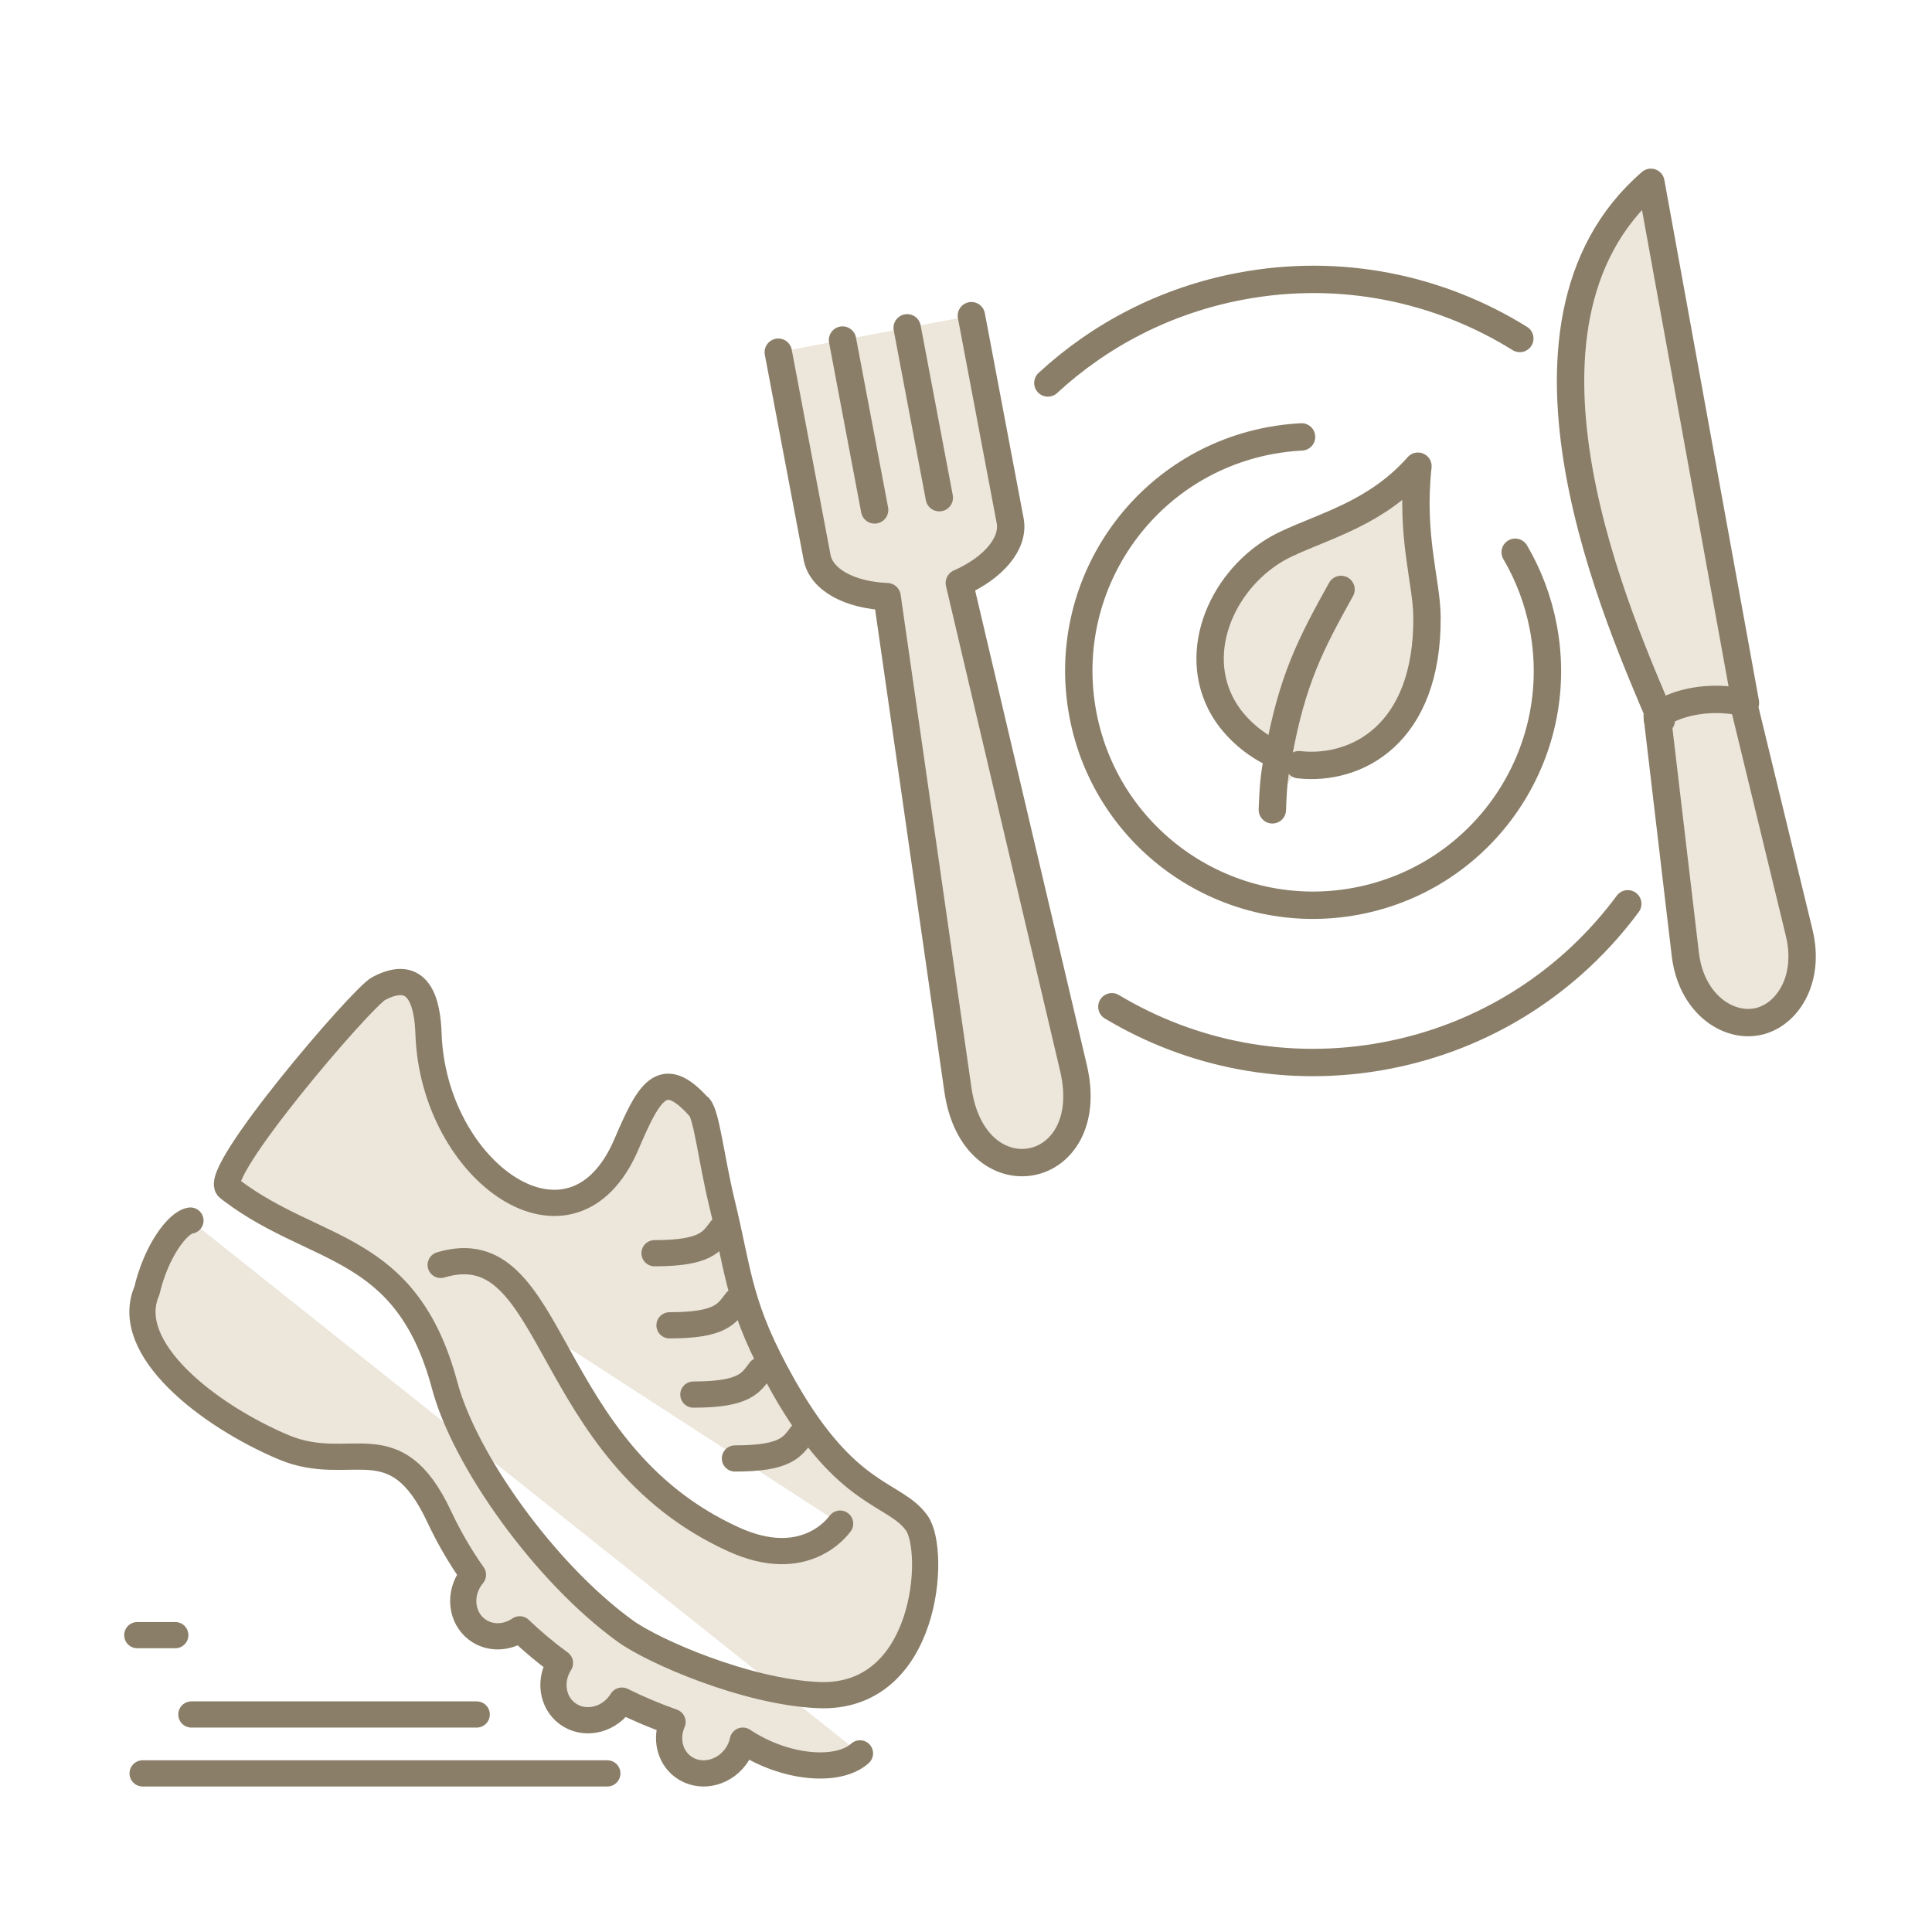 <svg width="240" height="240" viewBox="0 0 240 240" fill="none" xmlns="http://www.w3.org/2000/svg">
<mask id="mask0_838_191035" style="mask-type:alpha" maskUnits="userSpaceOnUse" x="0" y="0" width="240" height="240">
<rect width="240" height="240" fill="white"/>
</mask>
<g mask="url(#mask0_838_191035)">
<g clip-path="url(#clip0_838_191035)">
<path d="M202.209 112.273C195.18 121.781 184.689 128.764 172.155 131.134C159.965 133.439 147.98 130.976 138.119 125.062" stroke="#8A7E68" stroke-width="3.4" stroke-miterlimit="22.926" stroke-linecap="round" stroke-linejoin="round"/>
<path d="M130.17 47.573C136.635 41.604 144.801 37.316 154.085 35.561C166.554 33.203 178.807 35.834 188.797 42.048" stroke="#8A7E68" stroke-width="3.4" stroke-miterlimit="22.926" stroke-linecap="round" stroke-linejoin="round"/>
<path d="M188.221 68.603C189.872 71.414 191.076 74.553 191.716 77.938C194.703 93.733 184.32 108.955 168.529 111.941C152.734 114.928 137.509 104.545 134.522 88.754C131.536 72.96 141.918 57.734 157.713 54.747C159.042 54.496 160.369 54.339 161.684 54.272" stroke="#8A7E68" stroke-width="3.4" stroke-miterlimit="22.926" stroke-linecap="round" stroke-linejoin="round"/>
<path d="M158.056 100.6C158.172 97.179 158.372 95.726 158.82 93.771C158.758 93.939 153.939 91.942 151.614 87.323C147.938 80.022 152.562 70.976 159.778 67.576C164.724 65.248 171.02 63.707 176.142 57.914C175.193 66.58 177.233 72.252 177.266 76.635C177.382 91.255 168.467 95.788 161.347 94.995" fill="#ECE6DB"/>
<path d="M158.056 100.6C158.172 97.179 158.372 95.726 158.82 93.771C158.758 93.939 153.939 91.942 151.614 87.323C147.938 80.022 152.562 70.976 159.778 67.576C164.724 65.248 171.02 63.707 176.142 57.914C175.193 66.58 177.233 72.252 177.266 76.635C177.382 91.255 168.467 95.788 161.347 94.995" stroke="#8A7E68" stroke-width="3.4" stroke-miterlimit="22.926" stroke-linecap="round" stroke-linejoin="round"/>
<path d="M158.819 93.772C160.534 84.416 162.761 80.105 166.589 73.223" stroke="#8A7E68" stroke-width="3.4" stroke-miterlimit="22.926" stroke-linecap="round" stroke-linejoin="round"/>
<path d="M216.515 87.082L223.5 115.867C224.93 121.761 221.949 126.205 218.271 126.926C214.536 127.658 210.069 124.585 209.355 118.542L205.861 88.906" fill="#ECE6DB"/>
<path d="M216.515 87.082L223.5 115.867C224.93 121.761 221.949 126.205 218.271 126.926C214.536 127.658 210.069 124.585 209.355 118.542L205.861 88.906" stroke="#8A7E68" stroke-width="3.4" stroke-miterlimit="22.926" stroke-linecap="round" stroke-linejoin="round"/>
<path d="M205.078 22.649C184.388 40.541 201.521 77.905 206.375 89.477C204.165 89.518 209.582 85.627 216.826 87.299L205.078 22.649Z" fill="#ECE6DB" stroke="#8A7E68" stroke-width="3.4" stroke-miterlimit="22.926" stroke-linecap="round" stroke-linejoin="round"/>
<path d="M120.668 39.215L125.484 64.682C126.022 67.531 123.371 70.575 119.171 72.421L133.349 132.661C136.553 146.275 120.985 149.222 118.996 135.375L110.198 74.118C105.614 73.933 102.034 72.067 101.496 69.218L96.68 43.751" fill="#ECE6DB"/>
<path d="M120.668 39.215L125.484 64.682C126.022 67.531 123.371 70.575 119.171 72.421L133.349 132.661C136.553 146.275 120.985 149.222 118.996 135.375L110.198 74.118C105.614 73.933 102.034 72.067 101.496 69.218L96.68 43.751" stroke="#8A7E68" stroke-width="3.4" stroke-miterlimit="22.926" stroke-linecap="round" stroke-linejoin="round"/>
<path d="M112.693 40.723L116.684 61.824" stroke="#8A7E68" stroke-width="3.4" stroke-miterlimit="22.926" stroke-linecap="round" stroke-linejoin="round"/>
<path d="M108.65 63.343L104.66 42.242" stroke="#8A7E68" stroke-width="3.4" stroke-miterlimit="22.926" stroke-linecap="round" stroke-linejoin="round"/>
</g>
<g clip-path="url(#clip1_838_191035)">
<path d="M106.828 217.809C104.132 220.25 97.514 219.715 92.275 216.229C92.119 216.967 91.803 217.661 91.349 218.263C89.739 220.41 86.822 220.944 84.835 219.457C83.153 218.196 82.676 215.892 83.545 213.91C81.398 213.154 79.298 212.268 77.258 211.258C77.174 211.394 77.081 211.531 76.982 211.662C75.372 213.809 72.455 214.343 70.468 212.856C68.577 211.438 68.208 208.701 69.564 206.589C67.805 205.306 66.134 203.906 64.561 202.399C62.94 203.518 60.816 203.591 59.262 202.426C57.272 200.938 56.967 197.989 58.577 195.842L58.751 195.624C57.151 193.355 55.754 190.95 54.576 188.437C49.027 176.589 43.6 183.323 35.203 179.77C25.883 175.827 15.122 167.495 18.248 160.339C19.384 155.452 22.074 151.838 23.657 151.623M86.845 137.538C82.293 132.434 80.637 135.56 77.798 142.187C71.049 157.907 53.812 145.603 53.231 128.404C53.1 124.642 52.101 120.112 47.037 122.805C44.913 123.936 26.139 145.888 28.379 147.579L28.809 147.902C39.332 155.839 50.491 154.325 55.247 172.123C57.714 181.353 67.618 195.322 77.647 202.6C81.18 205.162 92.737 210.177 101.639 210.569C115.251 211.165 116.346 192.643 113.888 189.204C111.128 185.337 105.227 186.197 97.348 172.274C91.709 162.309 91.842 158.329 89.695 149.505C88.356 143.985 87.79 138.535 86.874 137.512L86.845 137.538ZM89.605 152.681C88.443 154.18 87.766 155.685 81.308 155.679L89.605 152.681ZM91.462 161.641C90.3 163.137 89.623 164.642 83.167 164.636L91.462 161.641ZM94.428 170.241C93.281 171.74 92.592 173.245 86.133 173.239L94.428 170.241ZM99.594 178.178C98.432 179.677 97.755 181.182 91.296 181.176L99.594 178.178ZM104.364 189.27C103.992 189.756 99.919 195.223 91.139 191.231C67.051 180.278 69.262 152.78 54.744 157.132M75.445 220.296H17.716H75.445ZM59.219 212.978H23.774H59.219ZM21.775 203.123H17.054H21.775Z" fill="#ECE6DB"/>
<path d="M106.828 217.809C104.132 220.25 97.514 219.715 92.275 216.229C92.119 216.967 91.803 217.661 91.349 218.263C89.739 220.41 86.822 220.944 84.835 219.457C83.153 218.196 82.676 215.892 83.545 213.91C81.398 213.154 79.298 212.268 77.258 211.258C77.173 211.394 77.081 211.531 76.982 211.662C75.372 213.809 72.455 214.343 70.468 212.856C68.577 211.438 68.208 208.701 69.564 206.589C67.805 205.306 66.134 203.906 64.561 202.399C62.94 203.518 60.816 203.591 59.262 202.426C57.272 200.938 56.967 197.989 58.577 195.842L58.751 195.624C57.151 193.355 55.754 190.95 54.576 188.437C49.027 176.589 43.6 183.323 35.203 179.77C25.883 175.827 15.122 167.495 18.248 160.339C19.384 155.452 22.074 151.838 23.657 151.623M89.605 152.681C88.443 154.18 87.766 155.685 81.308 155.679M91.462 161.641C90.3 163.137 89.623 164.642 83.167 164.636M94.428 170.241C93.281 171.74 92.592 173.245 86.133 173.239M99.594 178.178C98.432 179.677 97.755 181.182 91.296 181.176M104.364 189.27C103.992 189.756 99.919 195.223 91.139 191.231C67.051 180.278 69.262 152.78 54.744 157.132M75.445 220.296H17.716M59.219 212.978H23.774M21.775 203.123H17.054M86.845 137.538C82.293 132.434 80.637 135.56 77.798 142.187C71.049 157.907 53.812 145.603 53.231 128.404C53.1 124.642 52.101 120.112 47.037 122.805C44.913 123.936 26.139 145.888 28.379 147.579L28.809 147.902C39.332 155.839 50.491 154.325 55.247 172.123C57.714 181.353 67.618 195.322 77.647 202.6C81.18 205.162 92.737 210.177 101.639 210.569C115.251 211.165 116.346 192.643 113.888 189.204C111.128 185.337 105.227 186.197 97.348 172.274C91.709 162.309 91.842 158.329 89.695 149.505C88.356 143.985 87.79 138.535 86.874 137.512L86.845 137.538Z" stroke="#8A7E68" stroke-width="3.255" stroke-linecap="round" stroke-linejoin="round"/>
</g>
</g>
<defs>
<clipPath id="clip0_838_191035">
<rect width="127.81" height="120.476" fill="white" transform="translate(87 37.748) rotate(-10.708)"/>
</clipPath>
<clipPath id="clip1_838_191035">
<rect width="101.942" height="102.363" fill="white" transform="translate(15 119.967)"/>
</clipPath>
</defs>
</svg>
